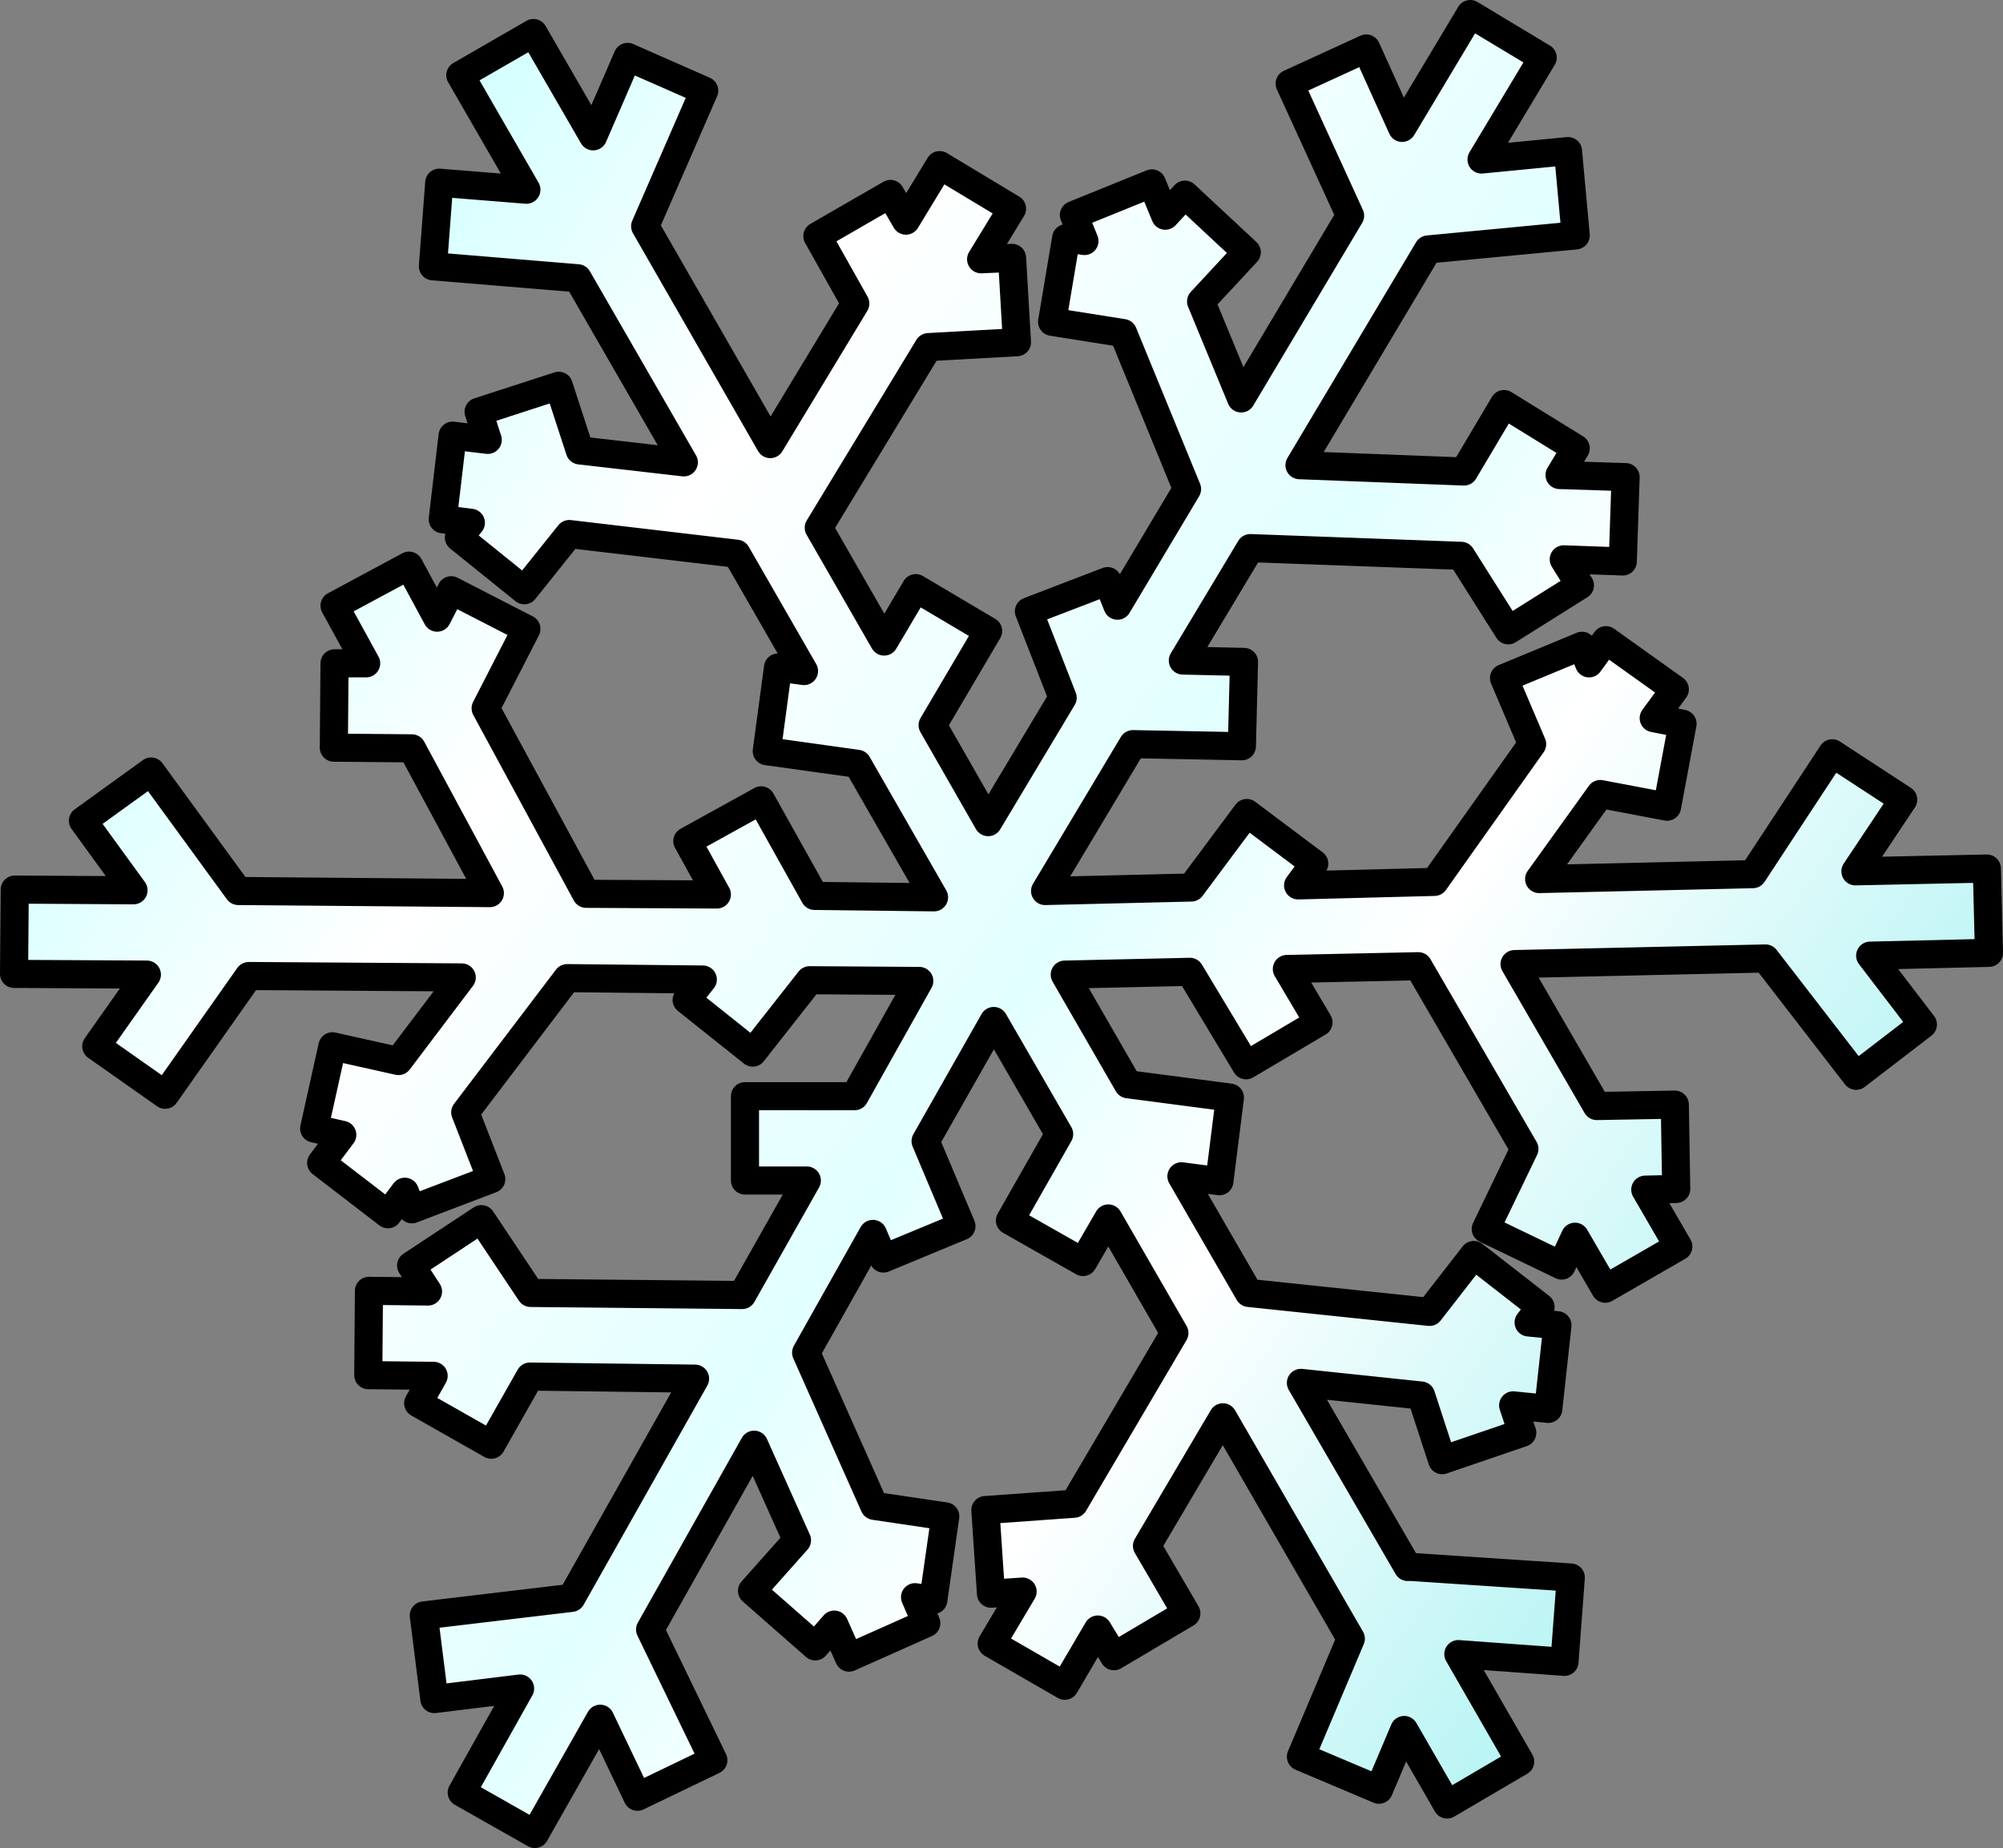 <?xml version="1.0" encoding="UTF-8"?>
<svg version="1.1" viewBox="0 0 89.062 82.187" xmlns="http://www.w3.org/2000/svg">
<rect x="0" y="0" width="89.062" height="82.187" fill="#808080" stroke="none"/>
<defs>
<linearGradient id="a" x1="84.717" x2="7.717" y1="67.63" y2="18.837" gradientTransform="matrix(1.041 0 0 .961 -6.125 -3.969)" gradientUnits="userSpaceOnUse">
<stop stop-color="#b1f3f3" offset="0"/>
<stop stop-color="#fff" offset=".283"/>
<stop stop-color="#e2ffff" offset=".431"/>
<stop stop-color="#fff" offset=".695"/>
<stop stop-color="#bdffff" offset="1"/>
</linearGradient>
</defs>
<path d="m65.375 0.625-3.031 5.062-1.594-3.531-3.406 1.562 2.687 5.875-4.844 8.126-1.781-4.313 2.031-2.187-2.75-2.563-0.874 0.937-0.594-1.437-3.469 1.406 0.469 1.157-0.813-0.126-0.625 3.719 3.156 0.5 2.844 6.938-3.094 5.187-0.437-1.094-3.5 1.344 1.5 3.844-3.313 5.531-2.468-4.312 2.468-4.188-3.218-1.906-1.406 2.375-2.907-5.062 4.875-8.032 3.938-0.218-0.219-3.75-1.375 0.062 1.375-2.25-3.219-1.938-1.5 2.469-0.687-1.187-3.25 1.875 1.687 3-3.781 6.25-5.563-9.688 2.626-6.031-3.407-1.5-1.531 3.531-2.656-4.593c-1.084 0.625-2.167 1.25-3.25 1.875l2.937 5.093-3.875-0.312-0.281 3.718 6.437 0.532 4.719 8.187-4.625-0.531-0.937-2.875-3.563 1.156 0.406 1.25-1.562-0.187-0.438 3.718 1.25 0.157-0.531 0.656 2.907 2.344 2-2.5 7.437 0.875 3 5.218-1.156-0.156-0.5 3.719 4.031 0.563 3.406 5.937-5.312-0.063-2.375-4.25-3.281 1.813 1.312 2.375-5.812-0.031-4.469-8.25 1.812-3.531-3.343-1.719-0.626 1.219-1.25-2.313-3.312 1.781 1.406 2.563h-1.406l-0.031 3.75 3.469 0.031 3.468 6.438-11.187-0.094-3.875-5.313-3.031 2.188 2.249 3.093-5.281-0.031-0.031 3.75 5.906 0.031-2.25 3.188 3.063 2.156 3.719-5.281 9.468 0.063-2.812 3.718-2.938-0.656-0.812 3.656 1.25 0.282-0.938 1.25 2.969 2.281 0.75-1 0.313 0.781 3.531-1.344-1.157-2.968 4.532-5.969 6.031 0.062-0.719 0.907 2.938 2.343 2.531-3.219 4.875 0.032-2.875 5.125h-4.875v3.75h2.75l-2.875 5.093-9.406-0.093-2.188-3.281-3.125 2.062 0.75 1.156-2.625-0.031-0.031 3.75 2.906 0.031-0.687 1.219 3.25 1.844 1.719-3.031 7.343 0.093-5.5 9.75-6.562 0.781 0.469 3.719 3.812-0.469-2.594 4.626 3.25 1.843 2.906-5.125 1.657 3.469 3.375-1.625-2.813-5.812 4.625-8.219 1.906 4.25-2 2.25 2.813 2.469 0.844-0.969 0.656 1.469 3.437-1.532-0.5-1.156 0.813 0.125 0.531-3.719-3.156-0.468-3.031-6.813 2.969-5.281 0.468 1.094 3.469-1.438-1.594-3.781 3.031-5.344 2.907 5.031-2.188 3.844 3.25 1.844 1.125-1.938 2.938 5.094-4.469 7.594-3.937 0.281 0.25 3.719 1.406-0.094-1.375 2.312 3.25 1.876 1.469-2.5 0.718 1.187 3.219-1.906-1.75-3 3.375-5.719 5.688 9.844-2.219 5.25 3.469 1.468 1.124-2.656 1.907 3.313 3.25-1.907-2.75-4.781 4.719 0.344 0.281-3.75-7.063-0.469c-0.062-6e-3 -0.125 0-0.187 0l-4.75-8.187 5.343 0.562 0.938 2.875 3.562-1.218-0.406-1.219 1.563 0.156 0.406-3.719-1.281-0.125 0.531-0.687-2.969-2.313-1.968 2.531-8.032-0.843-3-5.188 1.688 0.219 0.468-3.719-4.531-0.593-2.812-4.876 5.562-0.124 2.5 4.156 3.219-1.906-1.406-2.376 5.844-0.124 4.718 8.124-1.718 3.563 3.374 1.625 0.594-1.281 1.344 2.312 3.25-1.875-1.469-2.531 1.375-0.031-0.062-3.75-3.469 0.062-3.656-6.312 11.156-0.25 4.031 5.218 2.969-2.281-2.344-3.062 5.281-0.125-0.093-3.75-5.844 0.125 2.125-3.188-3.156-2.062-3.532 5.375-9.5 0.218 2.719-3.781 2.969 0.563 0.688-3.688-1.282-0.25 0.938-1.281-3.063-2.187-0.75 1.031-0.312-0.781-3.469 1.437 1.25 2.937-4.344 6.126-6.062 0.156 0.718-0.969-3-2.25-2.468 3.313-6.5 0.156 3.906-6.532 4.844 0.094 0.094-3.75-2.719-0.062 3-5 9.375 0.344 2.094 3.312 3.187-2-0.719-1.156 2.625 0.094 0.125-3.75-2.937-0.094 0.719-1.188-3.188-1.968-1.781 3-7.313-0.282 5.719-9.594 6.563-0.624-0.344-3.75-3.844 0.374 2.719-4.531-3.219-1.937z" fill="url(#a)" fill-rule="evenodd" stroke="#000" stroke-linejoin="round" stroke-width="1.25"/>
</svg>
